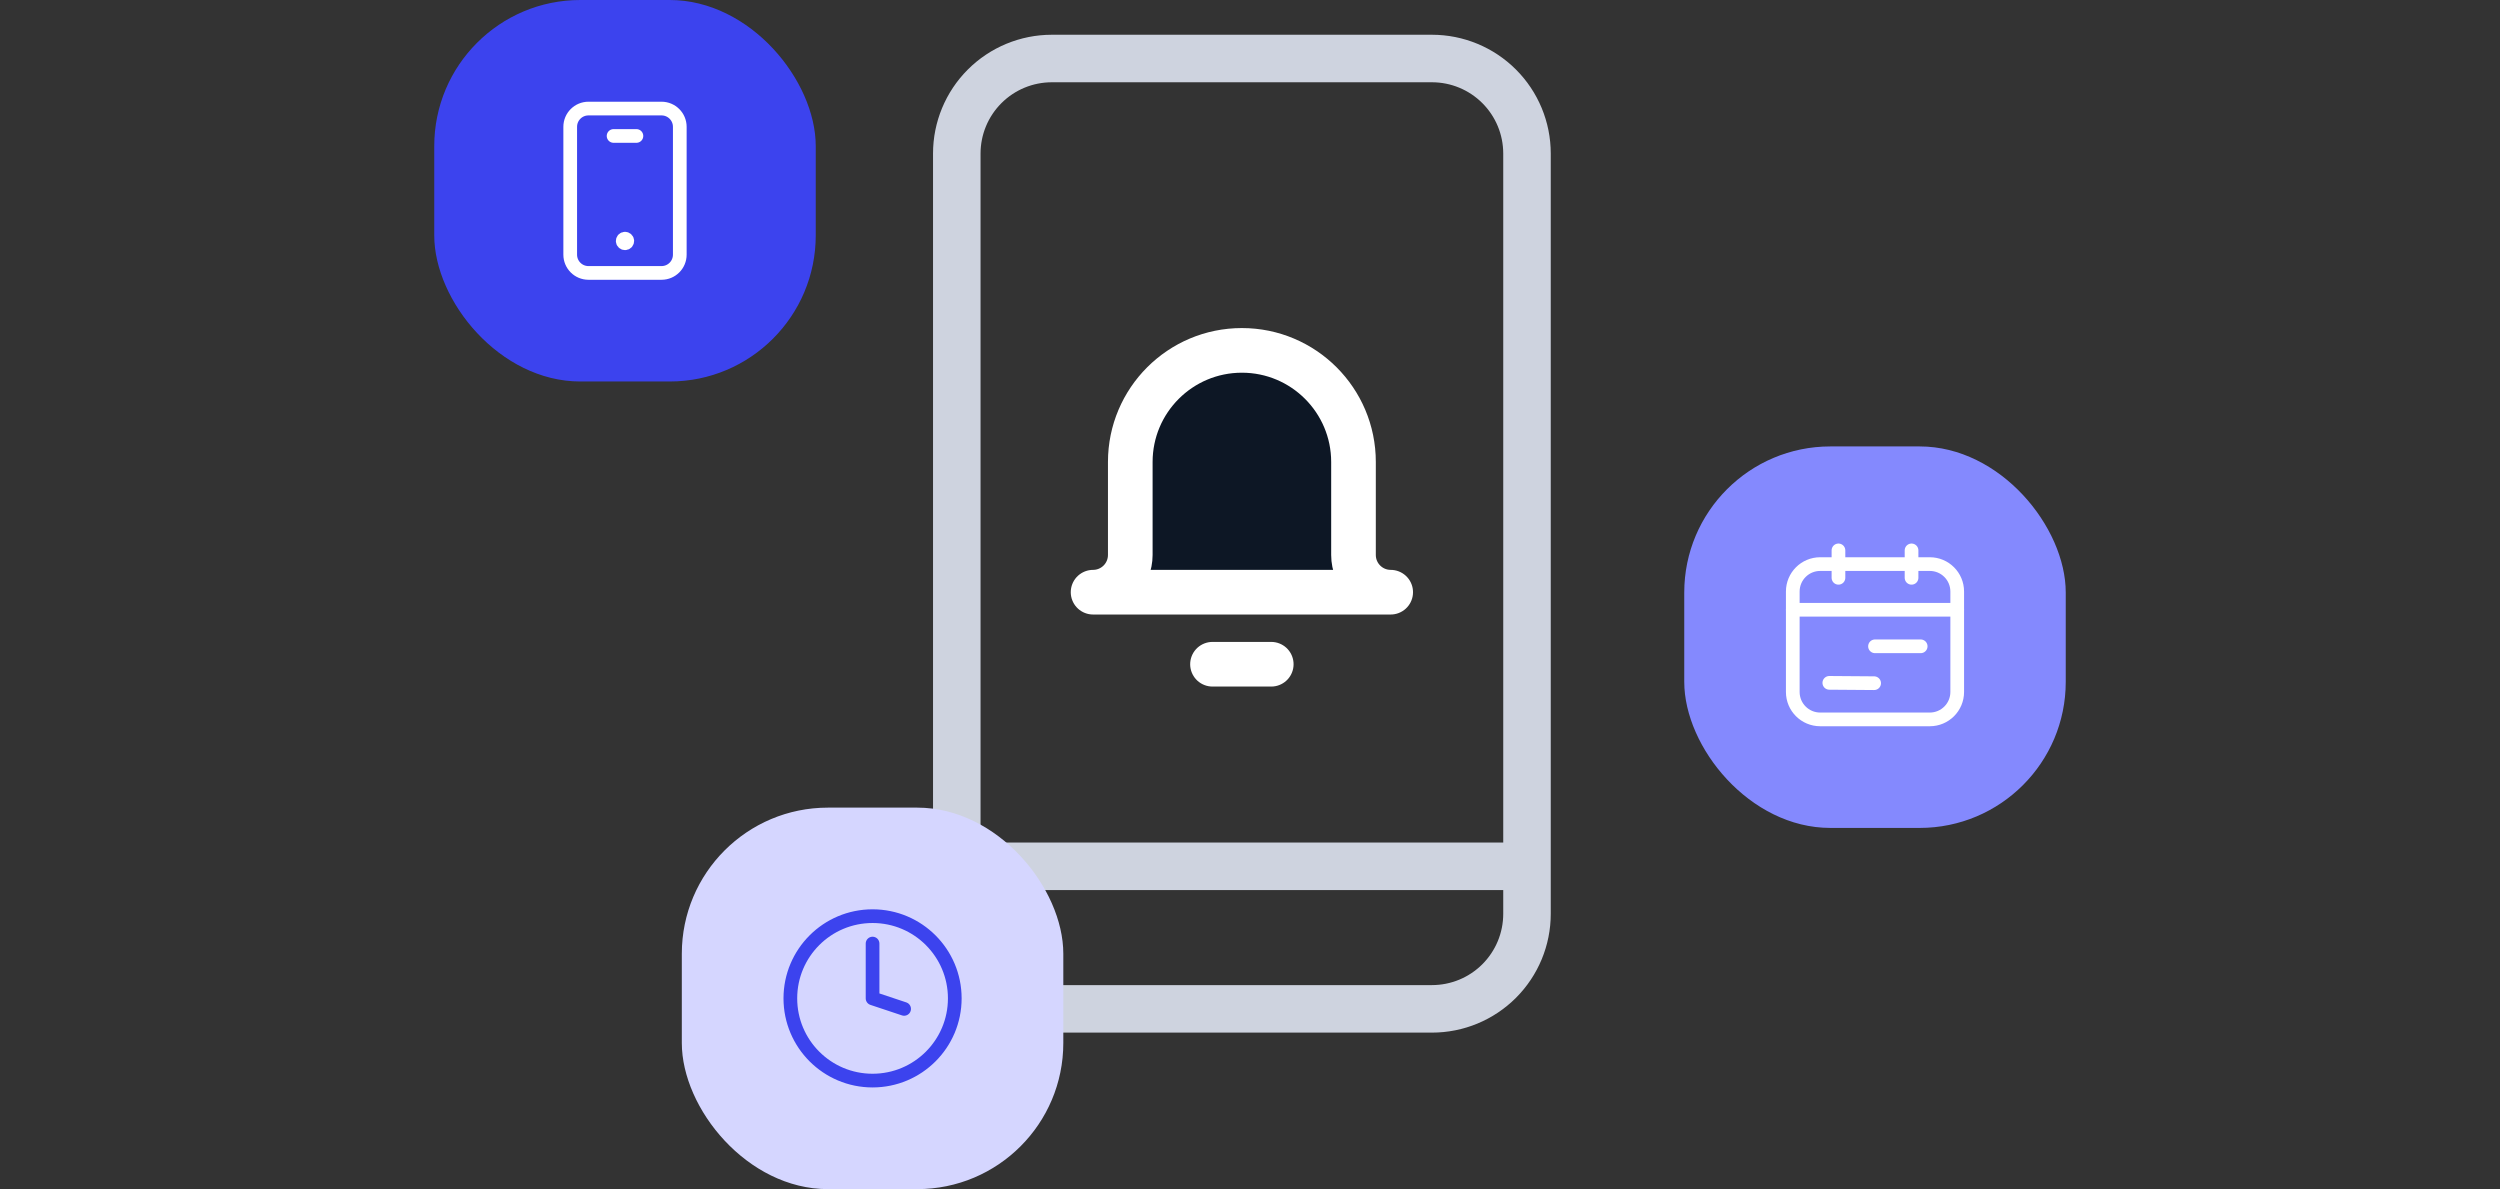 <?xml version="1.0" encoding="UTF-8"?>
<svg xmlns="http://www.w3.org/2000/svg" width="616" height="293" viewBox="0 0 616 293" fill="none">
  <rect x="0" y="0" width="616" height="293" fill="#333333" stroke="none"/>
  <path fill-rule="evenodd" clip-rule="evenodd" d="M229.898 37.833C229.898 30.07 232.982 22.625 238.472 17.136C243.961 11.646 251.406 8.562 259.169 8.562H352.836C360.599 8.562 368.044 11.646 373.534 17.136C379.023 22.625 382.107 30.07 382.107 37.833V225.167C382.107 232.93 379.023 240.375 373.534 245.864C368.044 251.354 360.599 254.438 352.836 254.438H259.169C251.406 254.438 243.961 251.354 238.472 245.864C232.982 240.375 229.898 232.93 229.898 225.167V37.833ZM259.169 20.271C254.511 20.271 250.044 22.121 246.751 25.415C243.457 28.708 241.607 33.175 241.607 37.833V225.167C241.607 229.825 243.457 234.292 246.751 237.585C250.044 240.879 254.511 242.729 259.169 242.729H352.836C357.494 242.729 361.961 240.879 365.255 237.585C368.548 234.292 370.398 229.825 370.398 225.167V37.833C370.398 33.175 368.548 28.708 365.255 25.415C361.961 22.121 357.494 20.271 352.836 20.271H259.169Z" fill="#CED3DF"></path>
  <path fill-rule="evenodd" clip-rule="evenodd" d="M229.898 213.458C229.898 211.906 230.515 210.417 231.613 209.319C232.711 208.221 234.2 207.604 235.753 207.604H370.398C371.951 207.604 373.44 208.221 374.538 209.319C375.636 210.417 376.253 211.906 376.253 213.458C376.253 215.011 375.636 216.5 374.538 217.598C373.44 218.696 371.951 219.312 370.398 219.312H235.753C234.2 219.312 232.711 218.696 231.613 217.598C230.515 216.5 229.898 215.011 229.898 213.458Z" fill="#CED3DF"></path>
  <path d="M298.758 163.667H313.237" stroke="white" stroke-width="11" stroke-linecap="round" stroke-linejoin="round"></path>
  <path fill-rule="evenodd" clip-rule="evenodd" d="M342.667 145.917C337.605 145.917 333.501 141.813 333.501 136.75V113.833C333.501 98.646 321.188 86.334 306.001 86.334C290.813 86.334 278.501 98.646 278.501 113.833V136.75C278.501 139.181 277.535 141.513 275.816 143.232C274.097 144.951 271.765 145.917 269.334 145.917H342.667Z" fill="#0D1725" stroke="white" stroke-width="11" stroke-linecap="round" stroke-linejoin="round"></path>
  <rect x="107" width="94" height="94" rx="36" fill="#3C43EE"></rect>
  <path fill-rule="evenodd" clip-rule="evenodd" d="M163 67.25H145C142.514 67.25 140.5 65.236 140.5 62.75V31.25C140.5 28.764 142.514 26.75 145 26.75H163C165.486 26.75 167.5 28.764 167.5 31.25V62.75C167.5 65.236 165.486 67.25 163 67.25Z" stroke="white" stroke-width="3.375" stroke-linecap="round" stroke-linejoin="round"></path>
  <path d="M153.998 58.812C153.687 58.812 153.435 59.065 153.438 59.375C153.438 59.685 153.69 59.938 154 59.938C154.311 59.938 154.563 59.685 154.563 59.375C154.563 59.065 154.311 58.812 153.998 58.812" stroke="white" stroke-width="3.375" stroke-linecap="round" stroke-linejoin="round"></path>
  <path d="M151.188 33.5H156.812" stroke="white" stroke-width="3.375" stroke-linecap="round" stroke-linejoin="round"></path>
  <rect x="415" y="110" width="94" height="94" rx="36" fill="#8489FE"></rect>
  <path d="M450.745 168.255L461.786 168.338" stroke="white" stroke-width="3.375" stroke-linecap="round" stroke-linejoin="round"></path>
  <path d="M462 159.25H473.255" stroke="white" stroke-width="3.375" stroke-linecap="round" stroke-linejoin="round"></path>
  <path d="M482.258 150.249H441.741" stroke="white" stroke-width="3.375" stroke-linecap="round" stroke-linejoin="round"></path>
  <path d="M452.996 135.616V142.369" stroke="white" stroke-width="3.375" stroke-linecap="round" stroke-linejoin="round"></path>
  <path d="M471.004 135.616V142.369" stroke="white" stroke-width="3.375" stroke-linecap="round" stroke-linejoin="round"></path>
  <path fill-rule="evenodd" clip-rule="evenodd" d="M475.506 177.259H448.494C444.764 177.259 441.741 174.236 441.741 170.506V145.746C441.741 142.016 444.764 138.993 448.494 138.993H475.506C479.235 138.993 482.258 142.016 482.258 145.746V170.506C482.258 174.236 479.235 177.259 475.506 177.259Z" stroke="white" stroke-width="3.375" stroke-linecap="round" stroke-linejoin="round"></path>
  <rect x="168" y="199" width="94" height="94" rx="36" fill="#D5D6FF"></rect>
  <circle cx="215" cy="246" r="20.258" stroke="#3C43EE" stroke-width="3.375" stroke-linecap="round" stroke-linejoin="round"></circle>
  <path d="M222.775 248.592L215 246.001V232.495" stroke="#3C43EE" stroke-width="3.375" stroke-linecap="round" stroke-linejoin="round"></path>
</svg>
